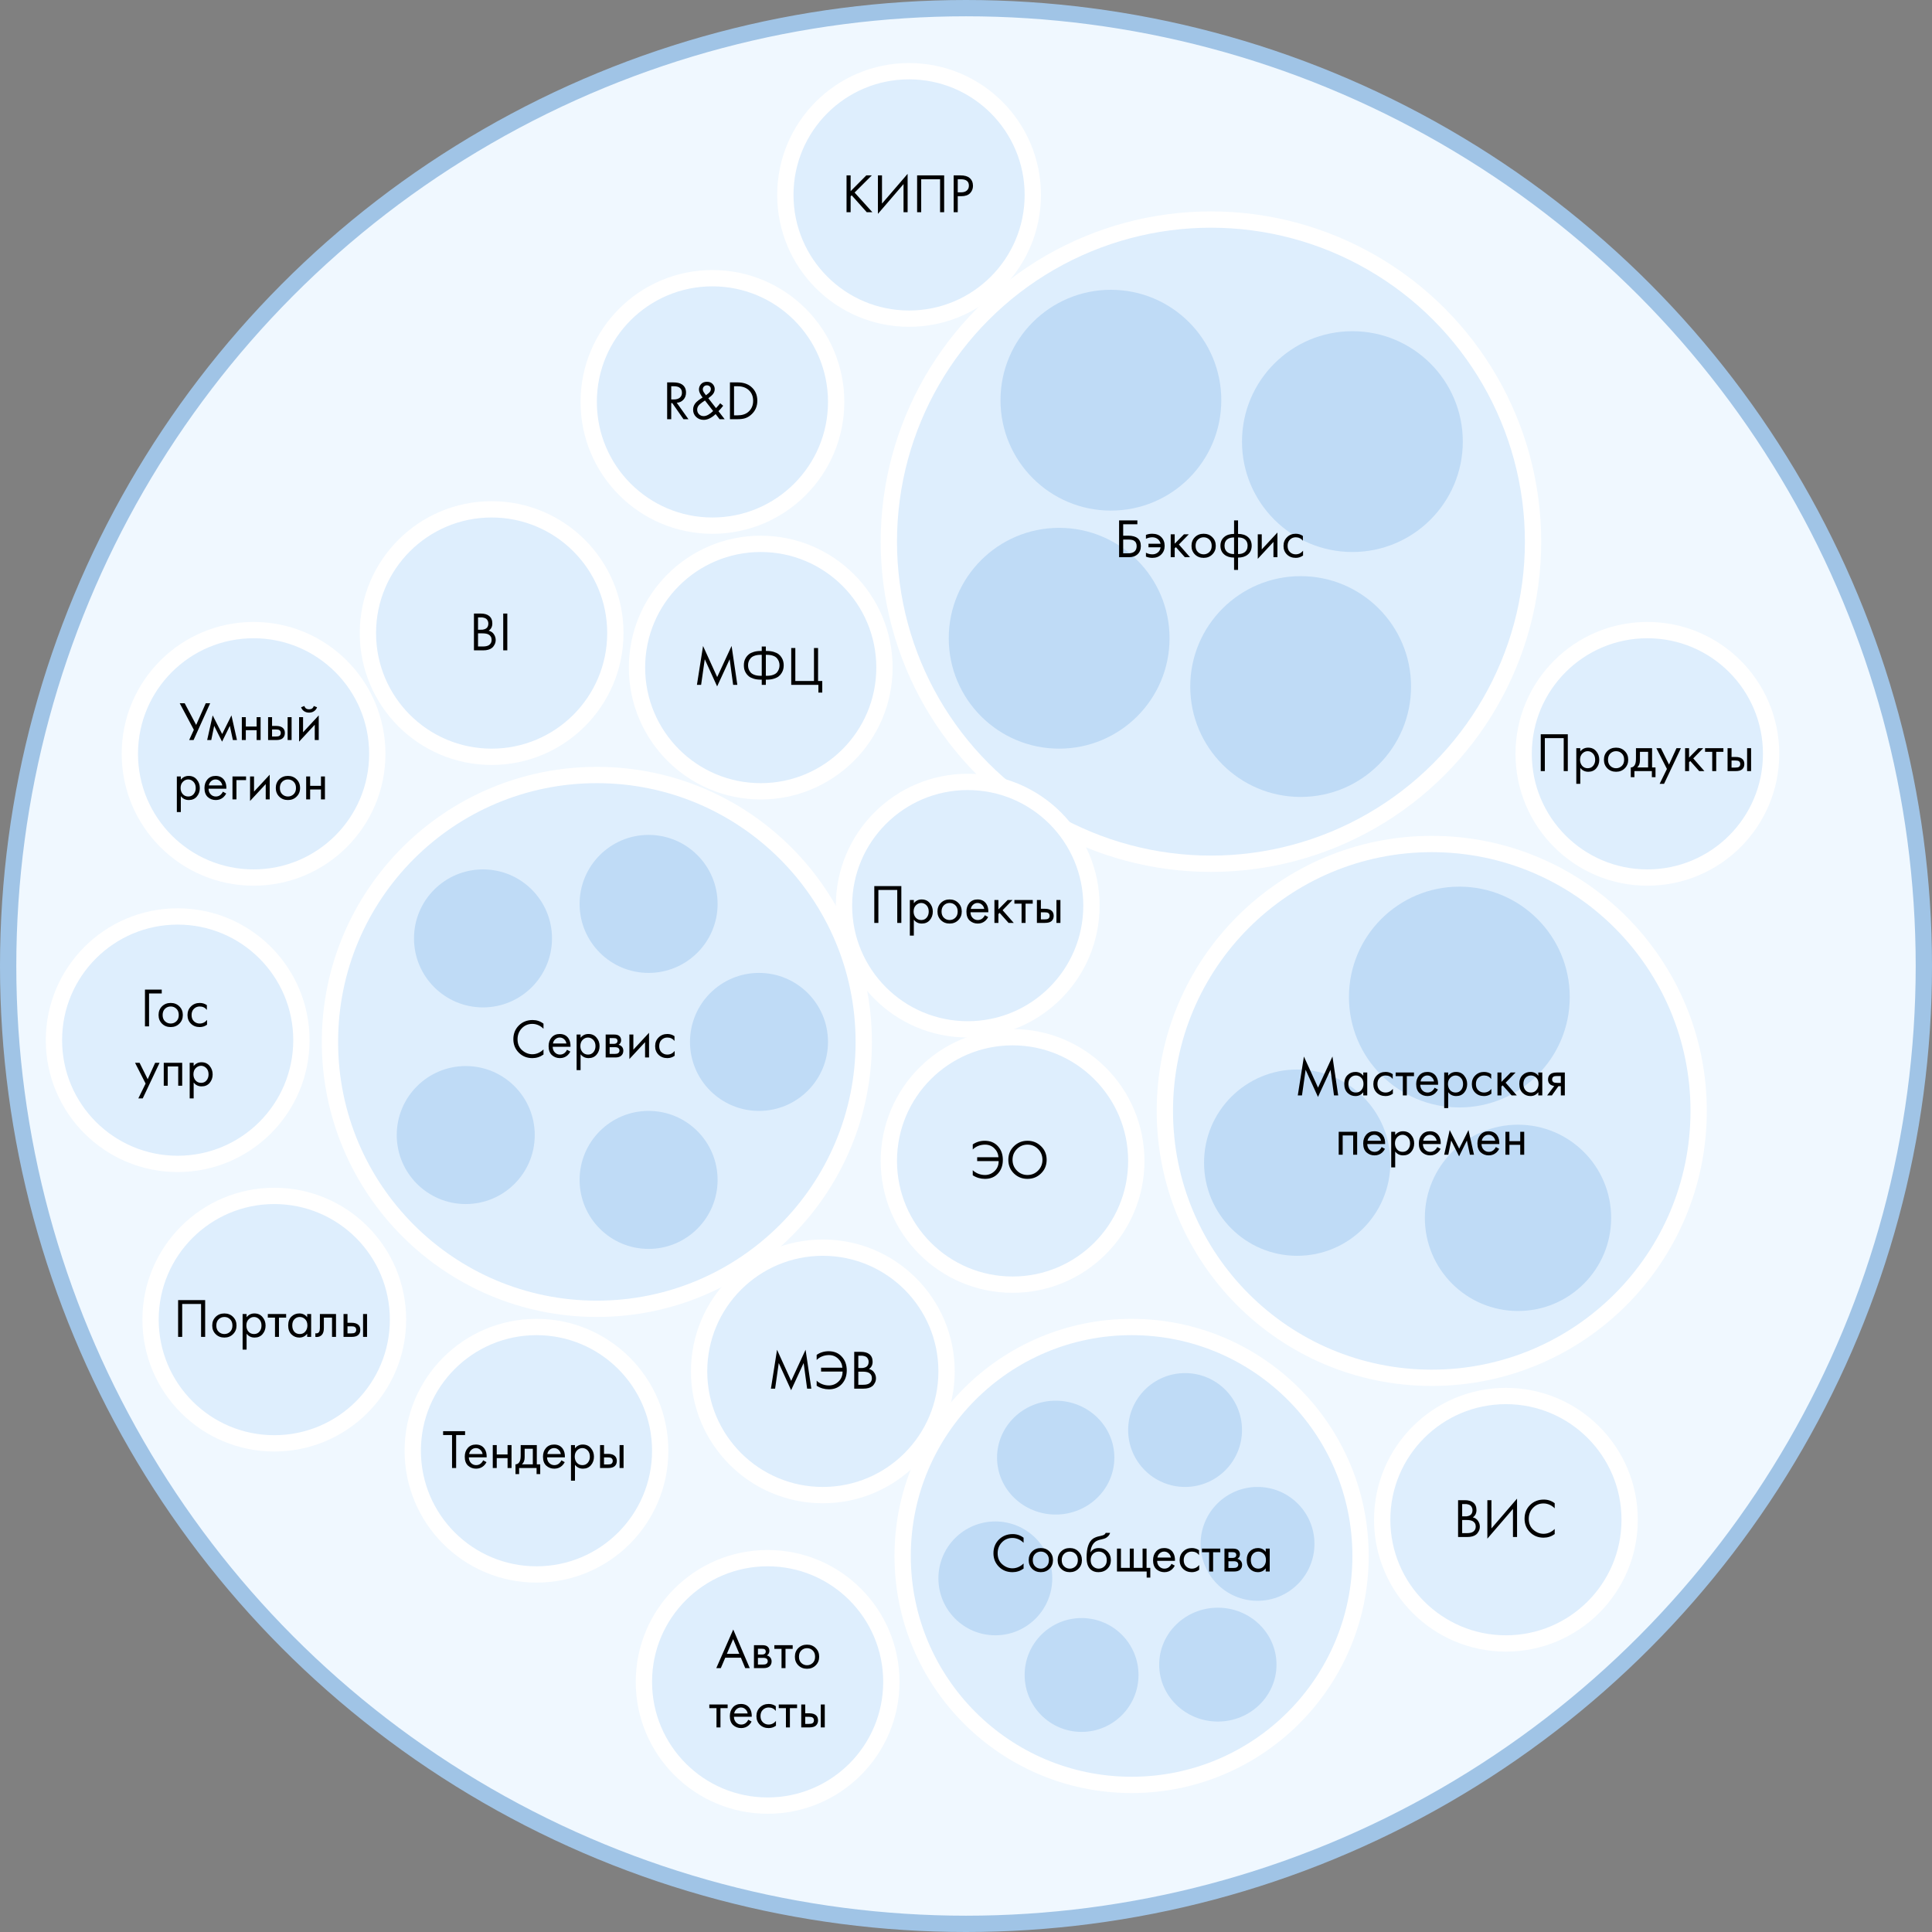 <?xml version="1.0" encoding="UTF-8"?> <svg xmlns="http://www.w3.org/2000/svg" width="456" height="456" viewBox="0 0 456 456" fill="none"><rect x="0" y="0" width="456" height="456" fill="#808080" stroke="none"/><circle cx="228" cy="228" r="226.076" fill="#F0F8FF" stroke="#A0C4E6" stroke-width="3.848"></circle><circle cx="285.814" cy="127.844" r="76.024" fill="#DEEEFD" stroke="white" stroke-width="3.848"></circle><circle cx="262.2" cy="94.457" r="26.057" fill="#BFDBF6"></circle><circle cx="319.2" cy="104.229" r="26.057" fill="#BFDBF6"></circle><circle cx="306.986" cy="162.042" r="26.057" fill="#BFDBF6"></circle><circle cx="337.929" cy="262.201" r="62.995" fill="#DEEEFD" stroke="white" stroke-width="3.848"></circle><circle cx="344.443" cy="235.329" r="26.057" fill="#BFDBF6"></circle><circle cx="358.286" cy="287.443" r="21.986" fill="#BFDBF6"></circle><circle cx="306.172" cy="274.414" r="21.986" fill="#BFDBF6"></circle><circle cx="267.085" cy="367.244" r="54.038" fill="#DEEEFD" stroke="white" stroke-width="3.848"></circle><ellipse cx="249.171" cy="344.035" rx="13.843" ry="13.436" fill="#BFDBF6"></ellipse><circle cx="279.707" cy="337.521" r="13.436" fill="#BFDBF6"></circle><circle cx="296.808" cy="364.393" r="13.436" fill="#BFDBF6"></circle><ellipse cx="287.442" cy="392.893" rx="13.843" ry="13.436" fill="#BFDBF6"></ellipse><circle cx="255.279" cy="395.336" r="13.436" fill="#BFDBF6"></circle><circle cx="234.922" cy="372.535" r="13.436" fill="#BFDBF6"></circle><circle cx="249.986" cy="150.642" r="26.057" fill="#BFDBF6"></circle><circle cx="140.871" cy="245.916" r="62.995" fill="#DEEEFD" stroke="white" stroke-width="3.848"></circle><circle cx="114" cy="221.486" r="16.286" fill="#BFDBF6"></circle><circle cx="153.085" cy="213.344" r="16.286" fill="#BFDBF6"></circle><circle cx="179.142" cy="245.916" r="16.286" fill="#BFDBF6"></circle><circle cx="153.085" cy="278.486" r="16.286" fill="#BFDBF6"></circle><circle cx="109.928" cy="267.901" r="16.286" fill="#BFDBF6"></circle><circle cx="214.564" cy="46.007" r="29.203" fill="#DEEEFD" stroke="white" stroke-width="3.848"></circle><circle cx="168.151" cy="94.864" r="29.203" fill="#DEEEFD" stroke="white" stroke-width="3.848"></circle><circle cx="116.036" cy="149.421" r="29.203" fill="#DEEEFD" stroke="white" stroke-width="3.848"></circle><circle cx="59.85" cy="177.921" r="29.203" fill="#DEEEFD" stroke="white" stroke-width="3.848"></circle><circle cx="41.935" cy="245.507" r="29.203" fill="#DEEEFD" stroke="white" stroke-width="3.848"></circle><circle cx="64.736" cy="311.465" r="29.203" fill="#DEEEFD" stroke="white" stroke-width="3.848"></circle><circle cx="126.622" cy="342.408" r="29.203" fill="#DEEEFD" stroke="white" stroke-width="3.848"></circle><circle cx="194.207" cy="323.679" r="29.203" fill="#DEEEFD" stroke="white" stroke-width="3.848"></circle><circle cx="181.179" cy="396.965" r="29.203" fill="#DEEEFD" stroke="white" stroke-width="3.848"></circle><circle cx="355.435" cy="358.694" r="29.203" fill="#DEEEFD" stroke="white" stroke-width="3.848"></circle><circle cx="388.821" cy="177.921" r="29.203" fill="#DEEEFD" stroke="white" stroke-width="3.848"></circle><circle cx="238.993" cy="274.007" r="29.203" fill="#DEEEFD" stroke="white" stroke-width="3.848"></circle><circle cx="228.406" cy="213.751" r="29.203" fill="#DEEEFD" stroke="white" stroke-width="3.848"></circle><circle cx="179.55" cy="157.565" r="29.203" fill="#DEEEFD" stroke="white" stroke-width="3.848"></circle><path d="M128.279 241.611V242.81C127.931 242.463 127.553 242.193 127.145 242.002C126.65 241.776 126.151 241.663 125.647 241.663C124.648 241.663 123.814 242.015 123.145 242.719C122.485 243.414 122.155 244.269 122.155 245.285C122.155 246.38 122.516 247.244 123.237 247.878C123.966 248.512 124.774 248.829 125.66 248.829C126.216 248.829 126.754 248.695 127.276 248.425C127.64 248.243 127.975 248 128.279 247.696V248.894C127.488 249.459 126.615 249.741 125.66 249.741C124.374 249.741 123.302 249.311 122.442 248.451C121.591 247.591 121.165 246.532 121.165 245.272C121.165 243.978 121.595 242.901 122.455 242.041C123.324 241.181 124.409 240.751 125.712 240.751C126.668 240.751 127.523 241.038 128.279 241.611ZM133.835 247.774L134.617 248.204C134.434 248.551 134.213 248.842 133.952 249.077C133.457 249.52 132.858 249.741 132.154 249.741C131.425 249.741 130.795 249.507 130.265 249.038C129.744 248.56 129.484 247.852 129.484 246.914C129.484 246.089 129.718 245.407 130.187 244.868C130.665 244.321 131.303 244.048 132.102 244.048C133.006 244.048 133.688 244.378 134.148 245.038C134.513 245.559 134.682 246.236 134.656 247.07H130.448C130.456 247.618 130.626 248.06 130.956 248.399C131.286 248.738 131.69 248.907 132.168 248.907C132.593 248.907 132.962 248.777 133.275 248.516C133.518 248.308 133.705 248.06 133.835 247.774ZM130.513 246.289H133.692C133.614 245.863 133.427 245.524 133.132 245.272C132.845 245.012 132.502 244.882 132.102 244.882C131.712 244.882 131.364 245.016 131.06 245.285C130.765 245.546 130.582 245.88 130.513 246.289ZM137.033 248.829V252.581H136.095V244.178H137.033V244.934C137.511 244.343 138.127 244.048 138.883 244.048C139.691 244.048 140.329 244.334 140.798 244.908C141.276 245.472 141.515 246.141 141.515 246.914C141.515 247.696 141.28 248.364 140.811 248.92C140.342 249.468 139.713 249.741 138.922 249.741C138.132 249.741 137.502 249.437 137.033 248.829ZM138.792 248.907C139.322 248.907 139.747 248.716 140.069 248.334C140.39 247.943 140.551 247.47 140.551 246.914C140.551 246.289 140.373 245.794 140.017 245.429C139.66 245.064 139.248 244.882 138.779 244.882C138.31 244.882 137.893 245.064 137.528 245.429C137.163 245.794 136.981 246.284 136.981 246.901C136.981 247.466 137.146 247.943 137.476 248.334C137.815 248.716 138.253 248.907 138.792 248.907ZM142.953 244.178H144.998C145.493 244.178 145.871 244.282 146.132 244.491C146.444 244.743 146.601 245.081 146.601 245.507C146.601 245.976 146.405 246.336 146.014 246.588C146.284 246.658 146.51 246.779 146.692 246.953C146.979 247.231 147.122 247.578 147.122 247.995C147.122 248.516 146.935 248.925 146.562 249.22C146.24 249.463 145.815 249.585 145.285 249.585H142.953V244.178ZM143.891 246.38H144.881C145.133 246.38 145.333 246.328 145.48 246.223C145.654 246.093 145.741 245.906 145.741 245.663C145.741 245.446 145.654 245.272 145.48 245.142C145.35 245.055 145.098 245.012 144.725 245.012H143.891V246.38ZM143.891 248.751H145.05C145.45 248.751 145.732 248.69 145.897 248.569C146.106 248.412 146.21 248.212 146.21 247.969C146.21 247.709 146.119 247.505 145.936 247.357C145.771 247.227 145.489 247.162 145.089 247.162H143.891V248.751ZM148.551 244.178H149.489V247.748L153.189 243.761V249.585H152.251V245.976L148.551 249.963V244.178ZM159.198 244.569V245.689C158.772 245.151 158.208 244.882 157.504 244.882C156.974 244.882 156.523 245.064 156.149 245.429C155.776 245.785 155.589 246.276 155.589 246.901C155.589 247.526 155.776 248.017 156.149 248.373C156.523 248.729 156.97 248.907 157.491 248.907C158.186 248.907 158.768 248.625 159.237 248.06V249.181C158.724 249.554 158.151 249.741 157.517 249.741C156.675 249.741 155.98 249.476 155.432 248.946C154.894 248.408 154.625 247.73 154.625 246.914C154.625 246.089 154.898 245.407 155.446 244.868C155.993 244.321 156.683 244.048 157.517 244.048C158.142 244.048 158.703 244.221 159.198 244.569Z" fill="black"></path><path d="M264.135 131.515V122.825H268.448V123.737H265.099V126.434H266.272C268.27 126.434 269.268 127.25 269.268 128.883C269.268 129.7 269.012 130.342 268.5 130.811C267.996 131.28 267.314 131.515 266.454 131.515H264.135ZM265.099 127.346V130.603H266.22C266.958 130.603 267.492 130.442 267.822 130.121C268.126 129.834 268.278 129.422 268.278 128.883C268.278 128.258 268.044 127.819 267.575 127.567C267.305 127.42 266.819 127.346 266.115 127.346H265.099ZM270.471 127.163V126.251C270.922 126.069 271.413 125.978 271.943 125.978C272.855 125.978 273.571 126.243 274.092 126.772C274.622 127.302 274.887 127.993 274.887 128.844C274.887 129.669 274.618 130.347 274.079 130.876C273.55 131.406 272.859 131.671 272.008 131.671C271.469 131.671 270.957 131.571 270.471 131.372V130.46C270.948 130.711 271.456 130.837 271.995 130.837C272.499 130.837 272.933 130.685 273.298 130.381C273.663 130.069 273.871 129.665 273.923 129.17H271.07V128.336H273.923C273.819 127.858 273.589 127.485 273.233 127.215C272.876 126.946 272.46 126.812 271.982 126.812C271.478 126.812 270.974 126.929 270.471 127.163ZM276.318 126.108H277.257V128.323L279.445 126.108H280.592L278.247 128.518L280.878 131.515H279.654L277.543 129.144L277.257 129.417V131.515H276.318V126.108ZM286.133 130.863C285.595 131.402 284.913 131.671 284.088 131.671C283.263 131.671 282.577 131.402 282.029 130.863C281.491 130.325 281.222 129.647 281.222 128.831C281.222 128.006 281.491 127.324 282.029 126.786C282.577 126.247 283.263 125.978 284.088 125.978C284.913 125.978 285.595 126.247 286.133 126.786C286.681 127.324 286.954 128.006 286.954 128.831C286.954 129.647 286.681 130.325 286.133 130.863ZM285.43 127.346C285.065 126.99 284.618 126.812 284.088 126.812C283.558 126.812 283.106 126.994 282.733 127.359C282.368 127.715 282.186 128.206 282.186 128.831C282.186 129.456 282.373 129.947 282.746 130.303C283.119 130.659 283.567 130.837 284.088 130.837C284.609 130.837 285.056 130.659 285.43 130.303C285.803 129.947 285.99 129.456 285.99 128.831C285.99 128.197 285.803 127.702 285.43 127.346ZM291.272 134.511V131.606C290.325 131.606 289.565 131.372 288.992 130.903C288.367 130.399 288.054 129.7 288.054 128.805C288.054 127.919 288.362 127.224 288.979 126.72C289.535 126.251 290.299 126.017 291.272 126.017V122.825H292.21V126.017C293.183 126.017 293.947 126.251 294.503 126.72C295.12 127.224 295.428 127.919 295.428 128.805C295.428 129.7 295.116 130.399 294.49 130.903C293.917 131.372 293.157 131.606 292.21 131.606V134.511H291.272ZM291.272 130.772V126.851C290.655 126.851 290.173 126.964 289.826 127.189C289.287 127.528 289.018 128.067 289.018 128.805C289.018 129.5 289.27 130.025 289.774 130.381C290.139 130.642 290.638 130.772 291.272 130.772ZM292.21 126.851V130.772C292.844 130.772 293.344 130.642 293.708 130.381C294.212 130.025 294.464 129.5 294.464 128.805C294.464 128.067 294.195 127.528 293.656 127.189C293.309 126.964 292.827 126.851 292.21 126.851ZM296.866 126.108H297.804V129.678L301.505 125.691V131.515H300.567V127.906L296.866 131.893V126.108ZM307.513 126.499V127.619C307.088 127.081 306.523 126.812 305.82 126.812C305.29 126.812 304.838 126.994 304.465 127.359C304.091 127.715 303.904 128.206 303.904 128.831C303.904 129.456 304.091 129.947 304.465 130.303C304.838 130.659 305.285 130.837 305.806 130.837C306.501 130.837 307.083 130.555 307.552 129.991V131.111C307.04 131.484 306.467 131.671 305.833 131.671C304.99 131.671 304.295 131.406 303.748 130.876C303.209 130.338 302.94 129.66 302.94 128.844C302.94 128.019 303.214 127.337 303.761 126.799C304.308 126.251 304.999 125.978 305.833 125.978C306.458 125.978 307.018 126.151 307.513 126.499Z" fill="black"></path><path d="M200.77 41.395V45.121L204.47 41.395H205.773L201.708 45.447L205.903 50.085H204.574L201.018 46.098L200.77 46.346V50.085H199.806V41.395H200.77ZM213.256 50.085V43.453L207.211 50.476V41.395H208.175V48.053L214.22 41.03V50.085H213.256ZM216.461 41.395H222.845V50.085H221.881V42.307H217.425V50.085H216.461V41.395ZM225.087 41.395H226.663C227.654 41.395 228.383 41.599 228.852 42.007C229.382 42.459 229.647 43.08 229.647 43.87C229.647 44.548 229.417 45.125 228.957 45.603C228.505 46.072 227.819 46.307 226.898 46.307H226.051V50.085H225.087V41.395ZM226.051 42.307V45.395H226.846C227.419 45.395 227.866 45.256 228.188 44.978C228.518 44.7 228.683 44.313 228.683 43.818C228.683 42.811 228.045 42.307 226.768 42.307H226.051Z" fill="black"></path><path d="M157.464 90.253H158.858C159.796 90.253 160.499 90.413 160.968 90.735C161.602 91.16 161.919 91.803 161.919 92.663C161.919 93.332 161.715 93.888 161.307 94.331C160.908 94.774 160.382 95.017 159.731 95.06L162.493 98.943H161.32L158.675 95.138H158.428V98.943H157.464V90.253ZM158.428 91.165V94.279H159.04C159.639 94.279 160.109 94.14 160.447 93.862C160.786 93.584 160.955 93.193 160.955 92.689C160.955 92.099 160.725 91.673 160.265 91.412C159.97 91.247 159.553 91.165 159.014 91.165H158.428ZM169.984 95.178L170.687 95.764C170.4 96.155 170.031 96.585 169.58 97.054L171.039 98.943H169.84L168.902 97.731C168.503 98.131 168.051 98.461 167.547 98.721C167.052 98.973 166.57 99.099 166.101 99.099C165.389 99.099 164.79 98.869 164.303 98.409C163.825 97.948 163.587 97.375 163.587 96.689C163.587 96.011 163.847 95.412 164.368 94.891C164.638 94.622 165.124 94.261 165.827 93.81C165.254 93.071 164.968 92.45 164.968 91.947C164.968 91.451 165.133 91.022 165.463 90.657C165.801 90.292 166.266 90.109 166.857 90.109C167.43 90.109 167.877 90.283 168.199 90.631C168.529 90.978 168.694 91.386 168.694 91.855C168.694 92.437 168.424 92.963 167.886 93.432C167.825 93.484 167.743 93.549 167.638 93.627C167.543 93.697 167.391 93.818 167.182 93.992L168.993 96.324C169.436 95.855 169.766 95.473 169.984 95.178ZM168.316 97.015L166.388 94.526C165.927 94.813 165.519 95.112 165.163 95.425C164.755 95.79 164.551 96.207 164.551 96.676C164.551 97.11 164.694 97.475 164.981 97.77C165.276 98.066 165.645 98.213 166.088 98.213C166.739 98.213 167.482 97.814 168.316 97.015ZM166.231 92.754L166.622 93.288L167.195 92.846C167.586 92.533 167.782 92.198 167.782 91.842C167.782 91.556 167.686 91.334 167.495 91.178C167.313 91.022 167.096 90.943 166.844 90.943C166.574 90.943 166.344 91.034 166.153 91.217C165.971 91.399 165.88 91.625 165.88 91.894C165.88 92.146 165.997 92.433 166.231 92.754ZM172.286 98.943V90.253H174.058C175.396 90.253 176.464 90.592 177.263 91.269C178.253 92.094 178.748 93.206 178.748 94.604C178.748 95.959 178.24 97.071 177.224 97.94C176.807 98.296 176.36 98.552 175.882 98.708C175.404 98.865 174.792 98.943 174.045 98.943H172.286ZM173.25 91.165V98.031H174.097C175.131 98.031 175.96 97.77 176.586 97.249C177.367 96.589 177.758 95.707 177.758 94.604C177.758 93.562 177.424 92.728 176.755 92.103C176.086 91.478 175.2 91.165 174.097 91.165H173.25Z" fill="black"></path><path d="M165.482 161.642H164.492L165.938 152.47L169.274 159.805L172.674 152.457L174.029 161.642H173.039L172.218 155.597L169.261 162.007L166.342 155.597L165.482 161.642ZM179.791 161.642V160.417H179.557C178.94 160.417 178.389 160.344 177.902 160.196C177.425 160.048 177.042 159.862 176.756 159.636C176.469 159.41 176.23 159.141 176.039 158.828C175.857 158.515 175.731 158.216 175.661 157.929C175.601 157.634 175.57 157.334 175.57 157.03C175.57 156.726 175.601 156.431 175.661 156.144C175.731 155.849 175.857 155.545 176.039 155.232C176.23 154.919 176.469 154.65 176.756 154.424C177.042 154.198 177.425 154.012 177.902 153.864C178.389 153.716 178.94 153.643 179.557 153.643H179.791V152.6H180.756V153.643H180.99C181.607 153.643 182.154 153.716 182.632 153.864C183.118 154.012 183.505 154.198 183.791 154.424C184.078 154.65 184.312 154.919 184.495 155.232C184.686 155.545 184.812 155.849 184.873 156.144C184.942 156.431 184.977 156.726 184.977 157.03C184.977 157.334 184.942 157.634 184.873 157.929C184.812 158.216 184.686 158.515 184.495 158.828C184.312 159.141 184.078 159.41 183.791 159.636C183.505 159.862 183.118 160.048 182.632 160.196C182.154 160.344 181.607 160.417 180.99 160.417H180.756V161.642H179.791ZM179.791 159.505V154.555H179.531C178.966 154.555 178.48 154.628 178.072 154.776C177.663 154.924 177.355 155.128 177.147 155.388C176.938 155.64 176.786 155.901 176.691 156.17C176.604 156.439 176.56 156.726 176.56 157.03C176.56 157.334 176.604 157.621 176.691 157.89C176.786 158.159 176.938 158.424 177.147 158.685C177.355 158.936 177.663 159.136 178.072 159.284C178.48 159.432 178.966 159.505 179.531 159.505H179.791ZM180.756 154.555V159.505H181.016C181.581 159.505 182.067 159.432 182.475 159.284C182.884 159.136 183.192 158.936 183.4 158.685C183.609 158.424 183.756 158.159 183.843 157.89C183.939 157.621 183.987 157.334 183.987 157.03C183.987 156.726 183.939 156.439 183.843 156.17C183.756 155.901 183.609 155.64 183.4 155.388C183.192 155.128 182.884 154.924 182.475 154.776C182.067 154.628 181.581 154.555 181.016 154.555H180.756ZM186.752 161.642V152.952H187.716V160.73H192.12V152.952H193.084V160.73H194.074V163.466H193.162V161.642H186.752Z" fill="black"></path><path d="M111.863 144.81H113.427C114.295 144.81 114.96 144.992 115.42 145.357C115.941 145.757 116.202 146.356 116.202 147.155C116.202 147.902 115.915 148.471 115.342 148.862C115.898 149.001 116.31 149.283 116.579 149.709C116.857 150.126 116.996 150.573 116.996 151.051C116.996 151.441 116.91 151.802 116.736 152.132C116.571 152.462 116.362 152.727 116.11 152.927C115.624 153.309 114.929 153.5 114.026 153.5H111.863V144.81ZM112.827 145.722V148.627H113.557C113.687 148.627 113.813 148.623 113.935 148.614C114.056 148.597 114.2 148.562 114.365 148.51C114.538 148.449 114.686 148.371 114.808 148.276C114.938 148.18 115.046 148.037 115.133 147.846C115.22 147.655 115.264 147.433 115.264 147.181C115.264 146.912 115.211 146.682 115.107 146.491C115.003 146.291 114.886 146.143 114.755 146.048C114.625 145.952 114.469 145.878 114.286 145.826C114.104 145.774 113.965 145.744 113.87 145.735C113.774 145.726 113.678 145.722 113.583 145.722H112.827ZM112.827 149.487V152.588H113.935C114.638 152.588 115.146 152.466 115.459 152.223C115.841 151.945 116.032 151.546 116.032 151.025C116.032 150.443 115.785 150.017 115.29 149.748C114.977 149.574 114.486 149.487 113.817 149.487H112.827ZM118.772 144.81H119.736V153.5H118.772V144.81Z" fill="black"></path><path d="M42.416 165.982H43.588L46.298 171.102L48.565 165.982H49.608L45.686 174.672H44.644L45.751 172.248L42.416 165.982ZM48.896 174.672L50.198 168.848L52.439 173.252L54.628 168.848L55.931 174.672H54.967L54.25 171.323L52.413 175.049L50.55 171.323L49.86 174.672H48.896ZM57.078 174.672V169.265H58.017V171.48H60.57V169.265H61.508V174.672H60.57V172.34H58.017V174.672H57.078ZM63.275 174.672V169.265H64.213V171.336H65.177C65.924 171.336 66.471 171.514 66.819 171.87C67.097 172.148 67.235 172.526 67.235 173.004C67.235 173.508 67.075 173.912 66.753 174.216C66.432 174.52 65.902 174.672 65.164 174.672H63.275ZM64.213 173.838H65.086C65.477 173.838 65.754 173.79 65.919 173.694C66.154 173.538 66.271 173.308 66.271 173.004C66.271 172.691 66.158 172.465 65.933 172.326C65.776 172.222 65.498 172.17 65.099 172.17H64.213V173.838ZM67.887 174.672V169.265H68.825V174.672H67.887ZM70.591 169.265H71.529V172.835L75.229 168.848V174.672H74.291V171.063L70.591 175.049V169.265ZM71.06 166.933L71.841 166.633C71.998 167.154 72.367 167.415 72.949 167.415C73.531 167.415 73.9 167.154 74.056 166.633L74.838 166.933C74.699 167.324 74.46 167.632 74.121 167.858C73.791 168.084 73.4 168.196 72.949 168.196C72.497 168.196 72.102 168.084 71.763 167.858C71.433 167.632 71.199 167.324 71.06 166.933ZM42.679 187.916V191.668H41.741V183.265H42.679V184.02C43.157 183.43 43.773 183.134 44.529 183.134C45.337 183.134 45.975 183.421 46.444 183.994C46.922 184.559 47.161 185.228 47.161 186.001C47.161 186.782 46.926 187.451 46.457 188.007C45.988 188.554 45.358 188.828 44.568 188.828C43.778 188.828 43.148 188.524 42.679 187.916ZM44.438 187.994C44.967 187.994 45.393 187.803 45.714 187.421C46.036 187.03 46.197 186.557 46.197 186.001C46.197 185.375 46.018 184.88 45.662 184.516C45.306 184.151 44.894 183.968 44.425 183.968C43.956 183.968 43.539 184.151 43.174 184.516C42.809 184.88 42.627 185.371 42.627 185.988C42.627 186.552 42.792 187.03 43.122 187.421C43.461 187.803 43.899 187.994 44.438 187.994ZM52.611 186.861L53.393 187.291C53.211 187.638 52.989 187.929 52.729 188.164C52.233 188.606 51.634 188.828 50.931 188.828C50.201 188.828 49.571 188.593 49.041 188.124C48.52 187.647 48.26 186.939 48.26 186.001C48.26 185.176 48.494 184.494 48.963 183.955C49.441 183.408 50.079 183.134 50.879 183.134C51.782 183.134 52.464 183.465 52.924 184.125C53.289 184.646 53.458 185.323 53.432 186.157H49.224C49.233 186.704 49.402 187.147 49.732 187.486C50.062 187.825 50.466 187.994 50.944 187.994C51.369 187.994 51.738 187.864 52.051 187.603C52.294 187.395 52.481 187.147 52.611 186.861ZM49.289 185.375H52.468C52.39 184.95 52.203 184.611 51.908 184.359C51.621 184.099 51.278 183.968 50.879 183.968C50.488 183.968 50.14 184.103 49.836 184.372C49.541 184.633 49.358 184.967 49.289 185.375ZM54.871 188.672V183.265H58.076V184.125H55.809V188.672H54.871ZM59.019 183.265H59.957V186.835L63.657 182.848V188.672H62.719V185.063L59.019 189.049V183.265ZM70.004 188.02C69.466 188.559 68.784 188.828 67.959 188.828C67.134 188.828 66.448 188.559 65.9 188.02C65.362 187.482 65.093 186.804 65.093 185.988C65.093 185.163 65.362 184.481 65.9 183.942C66.448 183.404 67.134 183.134 67.959 183.134C68.784 183.134 69.466 183.404 70.004 183.942C70.552 184.481 70.825 185.163 70.825 185.988C70.825 186.804 70.552 187.482 70.004 188.02ZM69.301 184.502C68.936 184.146 68.489 183.968 67.959 183.968C67.429 183.968 66.977 184.151 66.604 184.516C66.239 184.872 66.057 185.362 66.057 185.988C66.057 186.613 66.243 187.104 66.617 187.46C66.99 187.816 67.438 187.994 67.959 187.994C68.48 187.994 68.927 187.816 69.301 187.46C69.674 187.104 69.861 186.613 69.861 185.988C69.861 185.354 69.674 184.859 69.301 184.502ZM72.264 188.672V183.265H73.202V185.48H75.755V183.265H76.693V188.672H75.755V186.34H73.202V188.672H72.264Z" fill="black"></path><path d="M34.216 242.256V233.566H38.176V234.478H35.18V242.256H34.216ZM42.333 241.605C41.795 242.144 41.113 242.413 40.288 242.413C39.462 242.413 38.776 242.144 38.229 241.605C37.691 241.067 37.421 240.389 37.421 239.573C37.421 238.747 37.691 238.066 38.229 237.527C38.776 236.989 39.462 236.719 40.288 236.719C41.113 236.719 41.795 236.989 42.333 237.527C42.88 238.066 43.154 238.747 43.154 239.573C43.154 240.389 42.88 241.067 42.333 241.605ZM41.63 238.087C41.265 237.731 40.818 237.553 40.288 237.553C39.758 237.553 39.306 237.736 38.933 238.1C38.568 238.456 38.386 238.947 38.386 239.573C38.386 240.198 38.572 240.689 38.946 241.045C39.319 241.401 39.767 241.579 40.288 241.579C40.809 241.579 41.256 241.401 41.63 241.045C42.003 240.689 42.19 240.198 42.19 239.573C42.19 238.939 42.003 238.443 41.63 238.087ZM48.827 237.24V238.361C48.401 237.822 47.837 237.553 47.133 237.553C46.603 237.553 46.152 237.736 45.778 238.1C45.405 238.456 45.218 238.947 45.218 239.573C45.218 240.198 45.405 240.689 45.778 241.045C46.152 241.401 46.599 241.579 47.12 241.579C47.815 241.579 48.397 241.297 48.866 240.732V241.853C48.353 242.226 47.78 242.413 47.146 242.413C46.304 242.413 45.609 242.148 45.062 241.618C44.523 241.08 44.254 240.402 44.254 239.586C44.254 238.76 44.527 238.079 45.075 237.54C45.622 236.993 46.312 236.719 47.146 236.719C47.772 236.719 48.332 236.893 48.827 237.24ZM32.645 259.253L34.365 255.748L31.876 250.85H32.945L34.86 254.719L36.619 250.85H37.661L33.687 259.253H32.645ZM38.651 250.85H43.002V256.256H42.064V251.709H39.589V256.256H38.651V250.85ZM45.709 255.501V259.253H44.771V250.85H45.709V251.605C46.186 251.015 46.803 250.719 47.559 250.719C48.367 250.719 49.005 251.006 49.474 251.579C49.952 252.144 50.191 252.813 50.191 253.586C50.191 254.367 49.956 255.036 49.487 255.592C49.018 256.139 48.388 256.413 47.598 256.413C46.807 256.413 46.178 256.109 45.709 255.501ZM47.468 255.579C47.997 255.579 48.423 255.388 48.744 255.006C49.066 254.615 49.226 254.141 49.226 253.586C49.226 252.96 49.048 252.465 48.692 252.1C48.336 251.736 47.923 251.553 47.455 251.553C46.986 251.553 46.569 251.736 46.204 252.1C45.839 252.465 45.657 252.956 45.657 253.573C45.657 254.137 45.822 254.615 46.152 255.006C46.49 255.388 46.929 255.579 47.468 255.579Z" fill="black"></path><path d="M42.039 306.852H48.423V315.542H47.459V307.764H43.003V315.542H42.039V306.852ZM55.004 314.891C54.465 315.43 53.783 315.699 52.958 315.699C52.133 315.699 51.447 315.43 50.9 314.891C50.361 314.353 50.092 313.675 50.092 312.859C50.092 312.033 50.361 311.352 50.9 310.813C51.447 310.275 52.133 310.005 52.958 310.005C53.783 310.005 54.465 310.275 55.004 310.813C55.551 311.352 55.824 312.033 55.824 312.859C55.824 313.675 55.551 314.353 55.004 314.891ZM54.3 311.373C53.935 311.017 53.488 310.839 52.958 310.839C52.428 310.839 51.977 311.022 51.603 311.386C51.238 311.742 51.056 312.233 51.056 312.859C51.056 313.484 51.242 313.975 51.616 314.331C51.989 314.687 52.437 314.865 52.958 314.865C53.479 314.865 53.926 314.687 54.3 314.331C54.673 313.975 54.86 313.484 54.86 312.859C54.86 312.225 54.673 311.729 54.3 311.373ZM58.201 314.787V318.539H57.263V310.136H58.201V310.891C58.679 310.301 59.295 310.005 60.051 310.005C60.859 310.005 61.497 310.292 61.966 310.865C62.444 311.43 62.683 312.099 62.683 312.872C62.683 313.653 62.448 314.322 61.979 314.878C61.51 315.425 60.88 315.699 60.09 315.699C59.3 315.699 58.67 315.395 58.201 314.787ZM59.96 314.865C60.489 314.865 60.915 314.674 61.236 314.292C61.558 313.901 61.719 313.428 61.719 312.872C61.719 312.246 61.541 311.751 61.184 311.386C60.828 311.022 60.416 310.839 59.947 310.839C59.478 310.839 59.061 311.022 58.696 311.386C58.331 311.751 58.149 312.242 58.149 312.859C58.149 313.423 58.314 313.901 58.644 314.292C58.983 314.674 59.421 314.865 59.96 314.865ZM67.537 310.996H65.843V315.542H64.905V310.996H63.212V310.136H67.537V310.996ZM72.501 310.904V310.136H73.439V315.542H72.501V314.787C72.031 315.395 71.415 315.699 70.65 315.699C69.921 315.699 69.3 315.447 68.787 314.943C68.275 314.439 68.019 313.736 68.019 312.833C68.019 311.947 68.271 311.256 68.774 310.761C69.287 310.257 69.912 310.005 70.65 310.005C71.432 310.005 72.049 310.305 72.501 310.904ZM70.755 310.839C70.26 310.839 69.838 311.017 69.491 311.373C69.152 311.721 68.983 312.207 68.983 312.833C68.983 313.432 69.139 313.923 69.452 314.305C69.773 314.678 70.207 314.865 70.755 314.865C71.302 314.865 71.736 314.67 72.058 314.279C72.388 313.888 72.553 313.41 72.553 312.846C72.553 312.203 72.37 311.708 72.005 311.36C71.641 311.013 71.224 310.839 70.755 310.839ZM79.306 310.136V315.542H78.368V310.996H76.44V313.432C76.44 314.135 76.301 314.657 76.023 314.995C75.71 315.377 75.276 315.569 74.72 315.569C74.651 315.569 74.555 315.56 74.433 315.542V314.683C74.52 314.7 74.59 314.709 74.642 314.709C74.946 314.709 75.172 314.591 75.32 314.357C75.441 314.166 75.502 313.857 75.502 313.432V310.136H79.306ZM81.081 315.542V310.136H82.019V312.207H82.983C83.73 312.207 84.277 312.385 84.624 312.741C84.902 313.019 85.041 313.397 85.041 313.875C85.041 314.379 84.881 314.782 84.559 315.086C84.238 315.39 83.708 315.542 82.97 315.542H81.081ZM82.019 314.709H82.892C83.282 314.709 83.56 314.661 83.725 314.565C83.96 314.409 84.077 314.179 84.077 313.875C84.077 313.562 83.964 313.336 83.739 313.197C83.582 313.093 83.304 313.041 82.905 313.041H82.019V314.709ZM85.693 315.542V310.136H86.631V315.542H85.693Z" fill="black"></path><path d="M109.77 338.707H107.659V346.485H106.695V338.707H104.585V337.795H109.77V338.707ZM114.047 344.674L114.829 345.104C114.646 345.452 114.425 345.743 114.164 345.977C113.669 346.42 113.07 346.642 112.366 346.642C111.637 346.642 111.007 346.407 110.477 345.938C109.956 345.46 109.695 344.752 109.695 343.814C109.695 342.989 109.93 342.307 110.399 341.769C110.877 341.222 111.515 340.948 112.314 340.948C113.217 340.948 113.899 341.278 114.36 341.938C114.724 342.459 114.894 343.137 114.868 343.971H110.659C110.668 344.518 110.837 344.961 111.168 345.3C111.498 345.638 111.901 345.808 112.379 345.808C112.805 345.808 113.174 345.677 113.487 345.417C113.73 345.208 113.917 344.961 114.047 344.674ZM110.725 343.189H113.904C113.825 342.763 113.639 342.425 113.343 342.173C113.057 341.912 112.714 341.782 112.314 341.782C111.923 341.782 111.576 341.917 111.272 342.186C110.976 342.446 110.794 342.781 110.725 343.189ZM116.307 346.485V341.078H117.245V343.293H119.798V341.078H120.736V346.485H119.798V344.153H117.245V346.485H116.307ZM122.894 341.078H126.698V345.625H127.506V347.918H126.646V346.485H122.529V347.918H121.669V345.625C122.121 345.617 122.455 345.382 122.672 344.922C122.82 344.618 122.894 344.14 122.894 343.489V341.078ZM125.76 345.625V341.938H123.832V343.971C123.832 344.692 123.615 345.243 123.18 345.625H125.76ZM132.508 344.674L133.29 345.104C133.108 345.452 132.886 345.743 132.625 345.977C132.13 346.42 131.531 346.642 130.828 346.642C130.098 346.642 129.468 346.407 128.938 345.938C128.417 345.46 128.157 344.752 128.157 343.814C128.157 342.989 128.391 342.307 128.86 341.769C129.338 341.222 129.976 340.948 130.775 340.948C131.679 340.948 132.361 341.278 132.821 341.938C133.186 342.459 133.355 343.137 133.329 343.971H129.121C129.129 344.518 129.299 344.961 129.629 345.3C129.959 345.638 130.363 345.808 130.841 345.808C131.266 345.808 131.635 345.677 131.948 345.417C132.191 345.208 132.378 344.961 132.508 344.674ZM129.186 343.189H132.365C132.287 342.763 132.1 342.425 131.805 342.173C131.518 341.912 131.175 341.782 130.775 341.782C130.385 341.782 130.037 341.917 129.733 342.186C129.438 342.446 129.255 342.781 129.186 343.189ZM135.706 345.73V349.482H134.768V341.078H135.706V341.834C136.184 341.243 136.8 340.948 137.556 340.948C138.364 340.948 139.002 341.235 139.471 341.808C139.949 342.373 140.188 343.041 140.188 343.814C140.188 344.596 139.953 345.265 139.484 345.821C139.015 346.368 138.386 346.642 137.595 346.642C136.805 346.642 136.175 346.338 135.706 345.73ZM137.465 345.808C137.995 345.808 138.42 345.617 138.742 345.234C139.063 344.844 139.224 344.37 139.224 343.814C139.224 343.189 139.046 342.694 138.69 342.329C138.333 341.964 137.921 341.782 137.452 341.782C136.983 341.782 136.566 341.964 136.201 342.329C135.836 342.694 135.654 343.185 135.654 343.801C135.654 344.366 135.819 344.844 136.149 345.234C136.488 345.617 136.926 345.808 137.465 345.808ZM141.626 346.485V341.078H142.564V343.15H143.528C144.275 343.15 144.822 343.328 145.17 343.684C145.447 343.962 145.586 344.34 145.586 344.818C145.586 345.321 145.426 345.725 145.104 346.029C144.783 346.333 144.253 346.485 143.515 346.485H141.626ZM142.564 345.651H143.437C143.828 345.651 144.106 345.604 144.271 345.508C144.505 345.352 144.622 345.122 144.622 344.818C144.622 344.505 144.509 344.279 144.284 344.14C144.127 344.036 143.849 343.984 143.45 343.984H142.564V345.651ZM146.238 346.485V341.078H147.176V346.485H146.238Z" fill="black"></path><path d="M182.945 327.756H181.955L183.401 318.584L186.737 325.919L190.137 318.571L191.492 327.756H190.502L189.681 321.711L186.724 328.121L183.805 321.711L182.945 327.756ZM192.753 320.982V319.783C193.587 319.21 194.529 318.923 195.58 318.923C196.874 318.923 197.908 319.349 198.681 320.2C199.463 321.042 199.854 322.124 199.854 323.444C199.854 324.738 199.472 325.807 198.707 326.649C197.943 327.492 196.918 327.913 195.632 327.913C194.59 327.913 193.63 327.631 192.753 327.066V325.867C193.014 326.137 193.348 326.371 193.756 326.571C194.356 326.857 194.981 327.001 195.632 327.001C196.51 327.001 197.27 326.692 197.912 326.076C198.555 325.459 198.872 324.673 198.864 323.718H193.795V322.806H198.824C198.755 321.963 198.425 321.26 197.834 320.695C197.252 320.122 196.523 319.835 195.645 319.835C195.029 319.835 194.442 319.957 193.887 320.2C193.444 320.408 193.066 320.669 192.753 320.982ZM201.619 319.066H203.183C204.051 319.066 204.716 319.249 205.176 319.614C205.697 320.013 205.958 320.612 205.958 321.412C205.958 322.159 205.671 322.727 205.098 323.118C205.654 323.257 206.067 323.54 206.336 323.965C206.614 324.382 206.753 324.829 206.753 325.307C206.753 325.698 206.666 326.058 206.492 326.388C206.327 326.719 206.119 326.983 205.867 327.183C205.38 327.565 204.686 327.756 203.782 327.756H201.619V319.066ZM202.584 319.978V322.884H203.313C203.443 322.884 203.569 322.879 203.691 322.871C203.813 322.853 203.956 322.819 204.121 322.767C204.295 322.706 204.442 322.628 204.564 322.532C204.694 322.436 204.803 322.293 204.89 322.102C204.976 321.911 205.02 321.689 205.02 321.438C205.02 321.168 204.968 320.938 204.864 320.747C204.759 320.547 204.642 320.4 204.512 320.304C204.382 320.209 204.225 320.135 204.043 320.083C203.86 320.031 203.721 320 203.626 319.991C203.53 319.983 203.435 319.978 203.339 319.978H202.584ZM202.584 323.744V326.844H203.691C204.395 326.844 204.903 326.723 205.215 326.48C205.598 326.202 205.789 325.802 205.789 325.281C205.789 324.699 205.541 324.273 205.046 324.004C204.733 323.831 204.243 323.744 203.574 323.744H202.584Z" fill="black"></path><path d="M229.595 271.31V270.111C230.429 269.538 231.371 269.251 232.422 269.251C233.717 269.251 234.75 269.677 235.523 270.528C236.305 271.371 236.696 272.452 236.696 273.772C236.696 275.067 236.314 276.135 235.549 276.977C234.785 277.82 233.76 278.241 232.475 278.241C231.432 278.241 230.472 277.959 229.595 277.394V276.196C229.856 276.465 230.19 276.699 230.598 276.899C231.198 277.186 231.823 277.329 232.475 277.329C233.352 277.329 234.112 277.021 234.755 276.404C235.397 275.787 235.714 275.001 235.706 274.046H230.638V273.134H235.667C235.597 272.291 235.267 271.588 234.676 271.023C234.094 270.45 233.365 270.163 232.488 270.163C231.871 270.163 231.285 270.285 230.729 270.528C230.286 270.737 229.908 270.997 229.595 271.31ZM245.718 276.951C244.85 277.811 243.782 278.241 242.513 278.241C241.245 278.241 240.173 277.811 239.295 276.951C238.427 276.091 237.993 275.023 237.993 273.746C237.993 272.461 238.431 271.392 239.308 270.541C240.186 269.681 241.254 269.251 242.513 269.251C243.773 269.251 244.841 269.681 245.718 270.541C246.596 271.392 247.034 272.461 247.034 273.746C247.034 275.023 246.596 276.091 245.718 276.951ZM245.015 271.206C244.329 270.511 243.495 270.163 242.513 270.163C241.532 270.163 240.698 270.511 240.012 271.206C239.326 271.901 238.983 272.747 238.983 273.746C238.983 274.745 239.326 275.592 240.012 276.287C240.698 276.982 241.532 277.329 242.513 277.329C243.495 277.329 244.329 276.982 245.015 276.287C245.701 275.592 246.044 274.745 246.044 273.746C246.044 272.747 245.701 271.901 245.015 271.206Z" fill="black"></path><path d="M206.355 209.138H212.739V217.828H211.775V210.05H207.319V217.828H206.355V209.138ZM215.685 217.073V220.825H214.747V212.422H215.685V213.177C216.163 212.587 216.78 212.291 217.535 212.291C218.343 212.291 218.981 212.578 219.45 213.151C219.928 213.716 220.167 214.384 220.167 215.158C220.167 215.939 219.932 216.608 219.463 217.164C218.994 217.711 218.365 217.985 217.574 217.985C216.784 217.985 216.154 217.681 215.685 217.073ZM217.444 217.151C217.974 217.151 218.399 216.96 218.721 216.578C219.042 216.187 219.203 215.713 219.203 215.158C219.203 214.532 219.025 214.037 218.669 213.672C218.313 213.307 217.9 213.125 217.431 213.125C216.962 213.125 216.545 213.307 216.18 213.672C215.815 214.037 215.633 214.528 215.633 215.144C215.633 215.709 215.798 216.187 216.128 216.578C216.467 216.96 216.905 217.151 217.444 217.151ZM226.178 217.177C225.639 217.715 224.958 217.985 224.132 217.985C223.307 217.985 222.621 217.715 222.074 217.177C221.535 216.638 221.266 215.961 221.266 215.144C221.266 214.319 221.535 213.638 222.074 213.099C222.621 212.56 223.307 212.291 224.132 212.291C224.958 212.291 225.639 212.56 226.178 213.099C226.725 213.638 226.999 214.319 226.999 215.144C226.999 215.961 226.725 216.638 226.178 217.177ZM225.474 213.659C225.11 213.303 224.662 213.125 224.132 213.125C223.603 213.125 223.151 213.307 222.777 213.672C222.413 214.028 222.23 214.519 222.23 215.144C222.23 215.77 222.417 216.261 222.79 216.617C223.164 216.973 223.611 217.151 224.132 217.151C224.654 217.151 225.101 216.973 225.474 216.617C225.848 216.261 226.035 215.77 226.035 215.144C226.035 214.51 225.848 214.015 225.474 213.659ZM232.45 216.017L233.232 216.447C233.049 216.795 232.828 217.086 232.567 217.32C232.072 217.763 231.473 217.985 230.769 217.985C230.04 217.985 229.41 217.75 228.88 217.281C228.359 216.803 228.099 216.096 228.099 215.158C228.099 214.332 228.333 213.651 228.802 213.112C229.28 212.565 229.918 212.291 230.717 212.291C231.621 212.291 232.302 212.621 232.763 213.281C233.128 213.803 233.297 214.48 233.271 215.314H229.063C229.071 215.861 229.241 216.304 229.571 216.643C229.901 216.982 230.305 217.151 230.782 217.151C231.208 217.151 231.577 217.021 231.89 216.76C232.133 216.552 232.32 216.304 232.45 216.017ZM229.128 214.532H232.307C232.229 214.107 232.042 213.768 231.747 213.516C231.46 213.255 231.117 213.125 230.717 213.125C230.326 213.125 229.979 213.26 229.675 213.529C229.38 213.79 229.197 214.124 229.128 214.532ZM234.71 212.422H235.648V214.636L237.837 212.422H238.983L236.638 214.832L239.27 217.828H238.045L235.934 215.457L235.648 215.731V217.828H234.71V212.422ZM243.75 213.281H242.056V217.828H241.118V213.281H239.425V212.422H243.75V213.281ZM244.736 217.828V212.422H245.674V214.493H246.638C247.385 214.493 247.932 214.671 248.279 215.027C248.557 215.305 248.696 215.683 248.696 216.161C248.696 216.664 248.536 217.068 248.214 217.372C247.893 217.676 247.363 217.828 246.625 217.828H244.736ZM245.674 216.995H246.547C246.938 216.995 247.215 216.947 247.38 216.851C247.615 216.695 247.732 216.465 247.732 216.161C247.732 215.848 247.619 215.622 247.394 215.483C247.237 215.379 246.959 215.327 246.56 215.327H245.674V216.995ZM249.348 217.828V212.422H250.286V217.828H249.348Z" fill="black"></path><path d="M363.656 173.31H370.04V182H369.076V174.222H364.62V182H363.656V173.31ZM372.986 181.244V184.997H372.047V176.593H372.986V177.349C373.463 176.758 374.08 176.463 374.836 176.463C375.643 176.463 376.282 176.749 376.751 177.323C377.228 177.887 377.467 178.556 377.467 179.329C377.467 180.111 377.233 180.78 376.764 181.336C376.295 181.883 375.665 182.156 374.875 182.156C374.084 182.156 373.455 181.852 372.986 181.244ZM374.744 181.323C375.274 181.323 375.7 181.131 376.021 180.749C376.343 180.358 376.503 179.885 376.503 179.329C376.503 178.704 376.325 178.209 375.969 177.844C375.613 177.479 375.2 177.297 374.731 177.297C374.262 177.297 373.845 177.479 373.481 177.844C373.116 178.209 372.933 178.699 372.933 179.316C372.933 179.881 373.098 180.358 373.428 180.749C373.767 181.131 374.206 181.323 374.744 181.323ZM383.478 181.349C382.94 181.887 382.258 182.156 381.433 182.156C380.608 182.156 379.921 181.887 379.374 181.349C378.836 180.81 378.567 180.133 378.567 179.316C378.567 178.491 378.836 177.809 379.374 177.271C379.921 176.732 380.608 176.463 381.433 176.463C382.258 176.463 382.94 176.732 383.478 177.271C384.025 177.809 384.299 178.491 384.299 179.316C384.299 180.133 384.025 180.81 383.478 181.349ZM382.775 177.831C382.41 177.475 381.963 177.297 381.433 177.297C380.903 177.297 380.451 177.479 380.078 177.844C379.713 178.2 379.531 178.691 379.531 179.316C379.531 179.941 379.717 180.432 380.091 180.788C380.464 181.144 380.912 181.323 381.433 181.323C381.954 181.323 382.401 181.144 382.775 180.788C383.148 180.432 383.335 179.941 383.335 179.316C383.335 178.682 383.148 178.187 382.775 177.831ZM386.128 176.593H389.933V181.14H390.741V183.433H389.881V182H385.764V183.433H384.904V181.14C385.355 181.131 385.69 180.897 385.907 180.437C386.055 180.133 386.128 179.655 386.128 179.003V176.593ZM388.995 181.14V177.453H387.067V179.485C387.067 180.206 386.849 180.758 386.415 181.14H388.995ZM391.717 184.997L393.437 181.492L390.949 176.593H392.017L393.932 180.463L395.691 176.593H396.733L392.76 184.997H391.717ZM397.723 176.593H398.661V178.808L400.85 176.593H401.996L399.651 179.003L402.283 182H401.058L398.948 179.629L398.661 179.902V182H397.723V176.593ZM406.763 177.453H405.069V182H404.131V177.453H402.438V176.593H406.763V177.453ZM407.749 182V176.593H408.687V178.665H409.651C410.398 178.665 410.945 178.843 411.293 179.199C411.571 179.477 411.709 179.855 411.709 180.332C411.709 180.836 411.549 181.24 411.227 181.544C410.906 181.848 410.376 182 409.638 182H407.749ZM408.687 181.166H409.56C409.951 181.166 410.229 181.118 410.394 181.023C410.628 180.867 410.745 180.636 410.745 180.332C410.745 180.02 410.632 179.794 410.407 179.655C410.25 179.551 409.972 179.499 409.573 179.499H408.687V181.166ZM412.361 182V176.593H413.299V182H412.361Z" fill="black"></path><path d="M344.144 354.081H345.708C346.576 354.081 347.241 354.264 347.701 354.628C348.222 355.028 348.483 355.627 348.483 356.426C348.483 357.173 348.196 357.742 347.623 358.133C348.179 358.272 348.591 358.554 348.861 358.98C349.139 359.397 349.278 359.844 349.278 360.322C349.278 360.713 349.191 361.073 349.017 361.403C348.852 361.733 348.643 361.998 348.392 362.198C347.905 362.58 347.21 362.771 346.307 362.771H344.144V354.081ZM345.108 354.993V357.899H345.838C345.968 357.899 346.094 357.894 346.216 357.886C346.337 357.868 346.481 357.833 346.646 357.781C346.819 357.72 346.967 357.642 347.089 357.547C347.219 357.451 347.328 357.308 347.414 357.117C347.501 356.926 347.545 356.704 347.545 356.452C347.545 356.183 347.493 355.953 347.388 355.762C347.284 355.562 347.167 355.414 347.037 355.319C346.906 355.223 346.75 355.15 346.568 355.097C346.385 355.045 346.246 355.015 346.151 355.006C346.055 354.998 345.96 354.993 345.864 354.993H345.108ZM345.108 358.758V361.859H346.216C346.919 361.859 347.427 361.738 347.74 361.494C348.122 361.216 348.313 360.817 348.313 360.296C348.313 359.714 348.066 359.288 347.571 359.019C347.258 358.845 346.767 358.758 346.099 358.758H345.108ZM357.098 362.771V356.14L351.053 363.162V354.081H352.017V360.739L358.062 353.716V362.771H357.098ZM366.947 354.798V355.996C366.6 355.649 366.222 355.38 365.814 355.189C365.319 354.963 364.819 354.85 364.316 354.85C363.317 354.85 362.483 355.202 361.814 355.905C361.154 356.6 360.824 357.456 360.824 358.472C360.824 359.566 361.184 360.43 361.905 361.064C362.635 361.699 363.443 362.016 364.329 362.016C364.884 362.016 365.423 361.881 365.944 361.612C366.309 361.429 366.643 361.186 366.947 360.882V362.081C366.157 362.645 365.284 362.928 364.329 362.928C363.043 362.928 361.97 362.498 361.111 361.638C360.259 360.778 359.834 359.718 359.834 358.459C359.834 357.165 360.264 356.088 361.124 355.228C361.992 354.368 363.078 353.938 364.381 353.938C365.336 353.938 366.192 354.224 366.947 354.798Z" fill="black"></path><path d="M175.891 393.714L174.875 391.265H171.175L170.133 393.714H169.064L173.064 384.607L176.96 393.714H175.891ZM171.553 390.353H174.497L173.038 386.874L171.553 390.353ZM177.951 388.307H179.996C180.491 388.307 180.869 388.411 181.13 388.62C181.442 388.872 181.599 389.21 181.599 389.636C181.599 390.105 181.403 390.466 181.012 390.717C181.282 390.787 181.507 390.909 181.69 391.082C181.976 391.36 182.12 391.708 182.12 392.125C182.12 392.646 181.933 393.054 181.56 393.349C181.238 393.592 180.813 393.714 180.283 393.714H177.951V388.307ZM178.889 390.509H179.879C180.131 390.509 180.33 390.457 180.478 390.353C180.652 390.222 180.739 390.036 180.739 389.792C180.739 389.575 180.652 389.402 180.478 389.271C180.348 389.184 180.096 389.141 179.722 389.141H178.889V390.509ZM178.889 392.88H180.048C180.448 392.88 180.73 392.819 180.895 392.698C181.104 392.541 181.208 392.342 181.208 392.098C181.208 391.838 181.117 391.634 180.934 391.486C180.769 391.356 180.487 391.291 180.087 391.291H178.889V392.88ZM187.093 389.167H185.399V393.714H184.461V389.167H182.767V388.307H187.093V389.167ZM192.524 393.063C191.986 393.601 191.304 393.87 190.479 393.87C189.653 393.87 188.967 393.601 188.42 393.063C187.882 392.524 187.612 391.847 187.612 391.03C187.612 390.205 187.882 389.523 188.42 388.985C188.967 388.446 189.653 388.177 190.479 388.177C191.304 388.177 191.986 388.446 192.524 388.985C193.071 389.523 193.345 390.205 193.345 391.03C193.345 391.847 193.071 392.524 192.524 393.063ZM191.821 389.545C191.456 389.189 191.008 389.011 190.479 389.011C189.949 389.011 189.497 389.193 189.124 389.558C188.759 389.914 188.576 390.405 188.576 391.03C188.576 391.655 188.763 392.146 189.137 392.502C189.51 392.858 189.957 393.037 190.479 393.037C191 393.037 191.447 392.858 191.821 392.502C192.194 392.146 192.381 391.655 192.381 391.03C192.381 390.396 192.194 389.901 191.821 389.545ZM171.742 403.167H170.048V407.714H169.11V403.167H167.417V402.307H171.742V403.167ZM176.613 405.903L177.395 406.333C177.213 406.68 176.991 406.971 176.731 407.206C176.235 407.649 175.636 407.87 174.933 407.87C174.203 407.87 173.573 407.636 173.043 407.167C172.522 406.689 172.262 405.981 172.262 405.043C172.262 404.218 172.496 403.536 172.965 402.998C173.443 402.45 174.081 402.177 174.88 402.177C175.784 402.177 176.466 402.507 176.926 403.167C177.291 403.688 177.46 404.366 177.434 405.199H173.226C173.235 405.747 173.404 406.19 173.734 406.528C174.064 406.867 174.468 407.037 174.946 407.037C175.371 407.037 175.74 406.906 176.053 406.646C176.296 406.437 176.483 406.19 176.613 405.903ZM173.291 404.418H176.47C176.392 403.992 176.205 403.653 175.91 403.402C175.623 403.141 175.28 403.011 174.88 403.011C174.49 403.011 174.142 403.145 173.838 403.415C173.543 403.675 173.36 404.01 173.291 404.418ZM183.107 402.698V403.818C182.682 403.28 182.117 403.011 181.414 403.011C180.884 403.011 180.432 403.193 180.059 403.558C179.685 403.914 179.498 404.405 179.498 405.03C179.498 405.655 179.685 406.146 180.059 406.502C180.432 406.858 180.879 407.037 181.401 407.037C182.095 407.037 182.677 406.754 183.146 406.19V407.31C182.634 407.684 182.061 407.87 181.427 407.87C180.584 407.87 179.889 407.605 179.342 407.076C178.804 406.537 178.534 405.86 178.534 405.043C178.534 404.218 178.808 403.536 179.355 402.998C179.902 402.45 180.593 402.177 181.427 402.177C182.052 402.177 182.612 402.351 183.107 402.698ZM188.13 403.167H186.436V407.714H185.498V403.167H183.804V402.307H188.13V403.167ZM189.115 407.714V402.307H190.053V404.379H191.017C191.764 404.379 192.312 404.557 192.659 404.913C192.937 405.191 193.076 405.569 193.076 406.046C193.076 406.55 192.915 406.954 192.594 407.258C192.272 407.562 191.743 407.714 191.004 407.714H189.115ZM190.053 406.88H190.926C191.317 406.88 191.595 406.832 191.76 406.737C191.995 406.581 192.112 406.35 192.112 406.046C192.112 405.734 191.999 405.508 191.773 405.369C191.617 405.265 191.339 405.213 190.939 405.213H190.053V406.88ZM193.727 407.714V402.307H194.665V407.714H193.727Z" fill="black"></path><path d="M307.3 258.542H306.31L307.756 249.37L311.091 256.705L314.492 249.357L315.847 258.542H314.857L314.036 252.497L311.078 258.907L308.16 252.497L307.3 258.542ZM321.765 253.904V253.136H322.703V258.542H321.765V257.787C321.296 258.395 320.68 258.699 319.915 258.699C319.186 258.699 318.565 258.447 318.052 257.943C317.54 257.439 317.284 256.736 317.284 255.833C317.284 254.947 317.535 254.256 318.039 253.761C318.552 253.257 319.177 253.005 319.915 253.005C320.697 253.005 321.314 253.305 321.765 253.904ZM320.02 253.839C319.525 253.839 319.103 254.017 318.756 254.373C318.417 254.721 318.248 255.207 318.248 255.833C318.248 256.432 318.404 256.923 318.717 257.305C319.038 257.678 319.472 257.865 320.02 257.865C320.567 257.865 321.001 257.67 321.322 257.279C321.653 256.888 321.818 256.41 321.818 255.846C321.818 255.203 321.635 254.708 321.27 254.36C320.906 254.013 320.489 253.839 320.02 253.839ZM328.714 253.526V254.647C328.289 254.108 327.724 253.839 327.021 253.839C326.491 253.839 326.039 254.022 325.666 254.386C325.292 254.742 325.106 255.233 325.106 255.859C325.106 256.484 325.292 256.975 325.666 257.331C326.039 257.687 326.487 257.865 327.008 257.865C327.703 257.865 328.284 257.583 328.754 257.018V258.139C328.241 258.512 327.668 258.699 327.034 258.699C326.191 258.699 325.496 258.434 324.949 257.904C324.411 257.366 324.141 256.688 324.141 255.872C324.141 255.046 324.415 254.365 324.962 253.826C325.509 253.279 326.2 253.005 327.034 253.005C327.659 253.005 328.219 253.179 328.714 253.526ZM333.737 253.996H332.043V258.542H331.105V253.996H329.411V253.136H333.737V253.996ZM338.608 256.732L339.39 257.161C339.207 257.509 338.986 257.8 338.725 258.034C338.23 258.477 337.631 258.699 336.927 258.699C336.198 258.699 335.568 258.464 335.038 257.995C334.517 257.518 334.256 256.81 334.256 255.872C334.256 255.046 334.491 254.365 334.96 253.826C335.438 253.279 336.076 253.005 336.875 253.005C337.778 253.005 338.46 253.335 338.921 253.996C339.285 254.517 339.455 255.194 339.429 256.028H335.22C335.229 256.575 335.399 257.018 335.729 257.357C336.059 257.696 336.463 257.865 336.94 257.865C337.366 257.865 337.735 257.735 338.048 257.474C338.291 257.266 338.478 257.018 338.608 256.732ZM335.286 255.246H338.465C338.386 254.821 338.2 254.482 337.904 254.23C337.618 253.969 337.275 253.839 336.875 253.839C336.484 253.839 336.137 253.974 335.833 254.243C335.538 254.504 335.355 254.838 335.286 255.246ZM341.806 257.787V261.539H340.868V253.136H341.806V253.891C342.283 253.301 342.9 253.005 343.656 253.005C344.464 253.005 345.102 253.292 345.571 253.865C346.049 254.43 346.288 255.099 346.288 255.872C346.288 256.653 346.053 257.322 345.584 257.878C345.115 258.425 344.485 258.699 343.695 258.699C342.904 258.699 342.275 258.395 341.806 257.787ZM343.565 257.865C344.094 257.865 344.52 257.674 344.841 257.292C345.163 256.901 345.323 256.428 345.323 255.872C345.323 255.246 345.145 254.751 344.789 254.386C344.433 254.022 344.021 253.839 343.552 253.839C343.083 253.839 342.666 254.022 342.301 254.386C341.936 254.751 341.754 255.242 341.754 255.859C341.754 256.423 341.919 256.901 342.249 257.292C342.587 257.674 343.026 257.865 343.565 257.865ZM351.96 253.526V254.647C351.534 254.108 350.97 253.839 350.266 253.839C349.736 253.839 349.285 254.022 348.911 254.386C348.538 254.742 348.351 255.233 348.351 255.859C348.351 256.484 348.538 256.975 348.911 257.331C349.285 257.687 349.732 257.865 350.253 257.865C350.948 257.865 351.53 257.583 351.999 257.018V258.139C351.486 258.512 350.913 258.699 350.279 258.699C349.437 258.699 348.742 258.434 348.194 257.904C347.656 257.366 347.387 256.688 347.387 255.872C347.387 255.046 347.66 254.365 348.208 253.826C348.755 253.279 349.445 253.005 350.279 253.005C350.904 253.005 351.465 253.179 351.96 253.526ZM353.438 253.136H354.376V255.35L356.565 253.136H357.712L355.366 255.546L357.998 258.542H356.774L354.663 256.171L354.376 256.445V258.542H353.438V253.136ZM363.078 253.904V253.136H364.016V258.542H363.078V257.787C362.609 258.395 361.992 258.699 361.228 258.699C360.498 258.699 359.877 258.447 359.365 257.943C358.852 257.439 358.596 256.736 358.596 255.833C358.596 254.947 358.848 254.256 359.352 253.761C359.864 253.257 360.489 253.005 361.228 253.005C362.009 253.005 362.626 253.305 363.078 253.904ZM361.332 253.839C360.837 253.839 360.416 254.017 360.068 254.373C359.729 254.721 359.56 255.207 359.56 255.833C359.56 256.432 359.716 256.923 360.029 257.305C360.35 257.678 360.785 257.865 361.332 257.865C361.879 257.865 362.313 257.67 362.635 257.279C362.965 256.888 363.13 256.41 363.13 255.846C363.13 255.203 362.947 254.708 362.583 254.36C362.218 254.013 361.801 253.839 361.332 253.839ZM365.167 258.542L366.848 256.315C366.796 256.315 366.722 256.306 366.626 256.289C366.539 256.271 366.409 256.228 366.235 256.158C366.062 256.089 365.918 255.998 365.805 255.885C365.519 255.615 365.376 255.255 365.376 254.803C365.376 254.291 365.536 253.887 365.858 253.592C366.179 253.288 366.709 253.136 367.447 253.136H369.336V258.542H368.398V256.367H367.825L366.288 258.542H365.167ZM368.398 255.585V253.969H367.525C367.117 253.969 366.835 254.017 366.678 254.113C366.453 254.26 366.34 254.482 366.34 254.777C366.34 255.073 366.453 255.29 366.678 255.429C366.843 255.533 367.121 255.585 367.512 255.585H368.398ZM315.968 267.136H320.32V272.542H319.382V267.996H316.906V272.542H315.968V267.136ZM326.101 270.732L326.883 271.161C326.7 271.509 326.479 271.8 326.218 272.034C325.723 272.477 325.124 272.699 324.42 272.699C323.691 272.699 323.061 272.464 322.531 271.995C322.01 271.518 321.749 270.81 321.749 269.872C321.749 269.046 321.984 268.365 322.453 267.826C322.931 267.279 323.569 267.005 324.368 267.005C325.272 267.005 325.953 267.335 326.414 267.996C326.778 268.517 326.948 269.194 326.922 270.028H322.714C322.722 270.575 322.892 271.018 323.222 271.357C323.552 271.696 323.956 271.865 324.433 271.865C324.859 271.865 325.228 271.735 325.541 271.474C325.784 271.266 325.971 271.018 326.101 270.732ZM322.779 269.246H325.958C325.88 268.821 325.693 268.482 325.397 268.23C325.111 267.969 324.768 267.839 324.368 267.839C323.977 267.839 323.63 267.974 323.326 268.243C323.031 268.504 322.848 268.838 322.779 269.246ZM329.299 271.787V275.539H328.361V267.136H329.299V267.891C329.777 267.301 330.393 267.005 331.149 267.005C331.957 267.005 332.595 267.292 333.064 267.865C333.542 268.43 333.781 269.099 333.781 269.872C333.781 270.653 333.546 271.322 333.077 271.878C332.608 272.425 331.978 272.699 331.188 272.699C330.398 272.699 329.768 272.395 329.299 271.787ZM331.058 271.865C331.587 271.865 332.013 271.674 332.334 271.292C332.656 270.901 332.817 270.428 332.817 269.872C332.817 269.246 332.638 268.751 332.282 268.386C331.926 268.022 331.514 267.839 331.045 267.839C330.576 267.839 330.159 268.022 329.794 268.386C329.429 268.751 329.247 269.242 329.247 269.859C329.247 270.423 329.412 270.901 329.742 271.292C330.081 271.674 330.519 271.865 331.058 271.865ZM339.231 270.732L340.013 271.161C339.831 271.509 339.609 271.8 339.349 272.034C338.854 272.477 338.254 272.699 337.551 272.699C336.821 272.699 336.191 272.464 335.662 271.995C335.14 271.518 334.88 270.81 334.88 269.872C334.88 269.046 335.114 268.365 335.583 267.826C336.061 267.279 336.699 267.005 337.499 267.005C338.402 267.005 339.084 267.335 339.544 267.996C339.909 268.517 340.078 269.194 340.052 270.028H335.844C335.853 270.575 336.022 271.018 336.352 271.357C336.682 271.696 337.086 271.865 337.564 271.865C337.989 271.865 338.358 271.735 338.671 271.474C338.914 271.266 339.101 271.018 339.231 270.732ZM335.909 269.246H339.088C339.01 268.821 338.823 268.482 338.528 268.23C338.241 267.969 337.898 267.839 337.499 267.839C337.108 267.839 336.76 267.974 336.456 268.243C336.161 268.504 335.979 268.838 335.909 269.246ZM340.866 272.542L342.169 266.719L344.409 271.122L346.598 266.719L347.901 272.542H346.937L346.22 269.194L344.383 272.92L342.52 269.194L341.83 272.542H340.866ZM353.061 270.732L353.843 271.161C353.661 271.509 353.439 271.8 353.179 272.034C352.684 272.477 352.084 272.699 351.381 272.699C350.651 272.699 350.021 272.464 349.492 271.995C348.971 271.518 348.71 270.81 348.71 269.872C348.71 269.046 348.944 268.365 349.413 267.826C349.891 267.279 350.53 267.005 351.329 267.005C352.232 267.005 352.914 267.335 353.374 267.996C353.739 268.517 353.908 269.194 353.882 270.028H349.674C349.683 270.575 349.852 271.018 350.182 271.357C350.512 271.696 350.916 271.865 351.394 271.865C351.819 271.865 352.189 271.735 352.501 271.474C352.744 271.266 352.931 271.018 353.061 270.732ZM349.739 269.246H352.918C352.84 268.821 352.653 268.482 352.358 268.23C352.071 267.969 351.728 267.839 351.329 267.839C350.938 267.839 350.59 267.974 350.286 268.243C349.991 268.504 349.809 268.838 349.739 269.246ZM355.321 272.542V267.136H356.259V269.35H358.813V267.136H359.751V272.542H358.813V270.21H356.259V272.542H355.321Z" fill="black"></path><path d="M241.592 362.942V364.14C241.245 363.793 240.867 363.524 240.459 363.333C239.964 363.107 239.464 362.994 238.96 362.994C237.962 362.994 237.128 363.346 236.459 364.049C235.799 364.744 235.469 365.6 235.469 366.616C235.469 367.71 235.829 368.574 236.55 369.208C237.28 369.842 238.088 370.16 238.973 370.16C239.529 370.16 240.068 370.025 240.589 369.756C240.954 369.573 241.288 369.33 241.592 369.026V370.225C240.802 370.789 239.929 371.072 238.973 371.072C237.688 371.072 236.615 370.642 235.755 369.782C234.904 368.922 234.479 367.862 234.479 366.603C234.479 365.309 234.909 364.232 235.768 363.372C236.637 362.512 237.723 362.082 239.026 362.082C239.981 362.082 240.837 362.368 241.592 362.942ZM247.709 370.264C247.17 370.802 246.489 371.072 245.663 371.072C244.838 371.072 244.152 370.802 243.605 370.264C243.066 369.725 242.797 369.048 242.797 368.231C242.797 367.406 243.066 366.724 243.605 366.186C244.152 365.647 244.838 365.378 245.663 365.378C246.489 365.378 247.17 365.647 247.709 366.186C248.256 366.724 248.53 367.406 248.53 368.231C248.53 369.048 248.256 369.725 247.709 370.264ZM247.005 366.746C246.641 366.39 246.193 366.212 245.663 366.212C245.134 366.212 244.682 366.394 244.308 366.759C243.944 367.115 243.761 367.606 243.761 368.231C243.761 368.857 243.948 369.347 244.322 369.704C244.695 370.06 245.142 370.238 245.663 370.238C246.185 370.238 246.632 370.06 247.005 369.704C247.379 369.347 247.566 368.857 247.566 368.231C247.566 367.597 247.379 367.102 247.005 366.746ZM254.541 370.264C254.003 370.802 253.321 371.072 252.496 371.072C251.671 371.072 250.985 370.802 250.437 370.264C249.899 369.725 249.63 369.048 249.63 368.231C249.63 367.406 249.899 366.724 250.437 366.186C250.985 365.647 251.671 365.378 252.496 365.378C253.321 365.378 254.003 365.647 254.541 366.186C255.089 366.724 255.362 367.406 255.362 368.231C255.362 369.048 255.089 369.725 254.541 370.264ZM253.838 366.746C253.473 366.39 253.026 366.212 252.496 366.212C251.966 366.212 251.514 366.394 251.141 366.759C250.776 367.115 250.594 367.606 250.594 368.231C250.594 368.857 250.78 369.347 251.154 369.704C251.527 370.06 251.975 370.238 252.496 370.238C253.017 370.238 253.464 370.06 253.838 369.704C254.211 369.347 254.398 368.857 254.398 368.231C254.398 367.597 254.211 367.102 253.838 366.746ZM260.97 361.795H262.012C261.917 362.117 261.752 362.39 261.517 362.616C261.291 362.833 261.083 362.981 260.892 363.059C260.709 363.137 260.492 363.207 260.24 363.267C260.197 363.276 260.093 363.302 259.928 363.346C259.762 363.38 259.637 363.411 259.55 363.437C259.463 363.463 259.35 363.498 259.211 363.541C259.072 363.584 258.946 363.637 258.833 363.697C258.72 363.758 258.616 363.823 258.52 363.893C258.19 364.145 257.921 364.496 257.713 364.948C257.513 365.391 257.404 365.864 257.387 366.368H257.413C257.804 365.708 258.46 365.378 259.38 365.378C260.188 365.378 260.857 365.652 261.387 366.199C261.925 366.746 262.194 367.424 262.194 368.231C262.194 369.048 261.921 369.725 261.374 370.264C260.826 370.802 260.114 371.072 259.237 371.072C258.481 371.072 257.86 370.846 257.374 370.394C256.766 369.838 256.462 368.909 256.462 367.606C256.462 365.339 256.974 363.854 257.999 363.15C258.077 363.098 258.16 363.05 258.247 363.007C258.334 362.955 258.425 362.911 258.52 362.877C258.625 362.833 258.712 362.798 258.781 362.772C258.85 362.738 258.946 362.707 259.068 362.681C259.198 362.646 259.285 362.625 259.328 362.616C259.38 362.599 259.476 362.577 259.615 362.551C259.762 362.516 259.854 362.494 259.888 362.486C260.236 362.408 260.488 362.316 260.644 362.212C260.8 362.099 260.909 361.96 260.97 361.795ZM260.67 366.746C260.305 366.39 259.858 366.212 259.328 366.212C258.798 366.212 258.347 366.394 257.973 366.759C257.608 367.115 257.426 367.606 257.426 368.231C257.426 368.857 257.613 369.347 257.986 369.704C258.36 370.06 258.807 370.238 259.328 370.238C259.849 370.238 260.297 370.06 260.67 369.704C261.044 369.347 261.23 368.857 261.23 368.231C261.23 367.597 261.044 367.102 260.67 366.746ZM263.633 370.915V365.508H264.571V370.055H266.656V365.508H267.594V370.055H269.678V365.508H270.616V370.055H271.502V372.348H270.642V370.915H263.633ZM276.501 369.104L277.283 369.534C277.1 369.882 276.879 370.173 276.618 370.407C276.123 370.85 275.524 371.072 274.82 371.072C274.091 371.072 273.461 370.837 272.931 370.368C272.41 369.89 272.15 369.182 272.15 368.244C272.15 367.419 272.384 366.737 272.853 366.199C273.331 365.652 273.969 365.378 274.768 365.378C275.672 365.378 276.354 365.708 276.814 366.368C277.179 366.889 277.348 367.567 277.322 368.401H273.114C273.122 368.948 273.292 369.391 273.622 369.73C273.952 370.068 274.356 370.238 274.834 370.238C275.259 370.238 275.628 370.107 275.941 369.847C276.184 369.638 276.371 369.391 276.501 369.104ZM273.179 367.619H276.358C276.28 367.193 276.093 366.855 275.798 366.603C275.511 366.342 275.168 366.212 274.768 366.212C274.378 366.212 274.03 366.346 273.726 366.616C273.431 366.876 273.248 367.211 273.179 367.619ZM282.995 365.899V367.02C282.57 366.481 282.005 366.212 281.301 366.212C280.772 366.212 280.32 366.394 279.947 366.759C279.573 367.115 279.386 367.606 279.386 368.231C279.386 368.857 279.573 369.347 279.947 369.704C280.32 370.06 280.767 370.238 281.288 370.238C281.983 370.238 282.565 369.955 283.034 369.391V370.511C282.522 370.885 281.949 371.072 281.315 371.072C280.472 371.072 279.777 370.807 279.23 370.277C278.691 369.738 278.422 369.061 278.422 368.244C278.422 367.419 278.696 366.737 279.243 366.199C279.79 365.652 280.481 365.378 281.315 365.378C281.94 365.378 282.5 365.552 282.995 365.899ZM288.017 366.368H286.324V370.915H285.386V366.368H283.692V365.508H288.017V366.368ZM289.003 365.508H291.049C291.544 365.508 291.922 365.613 292.182 365.821C292.495 366.073 292.651 366.412 292.651 366.837C292.651 367.306 292.456 367.667 292.065 367.919C292.334 367.988 292.56 368.11 292.742 368.283C293.029 368.561 293.172 368.909 293.172 369.326C293.172 369.847 292.986 370.255 292.612 370.55C292.291 370.794 291.865 370.915 291.335 370.915H289.003V365.508ZM289.941 367.71H290.931C291.183 367.71 291.383 367.658 291.531 367.554C291.704 367.424 291.791 367.237 291.791 366.994C291.791 366.776 291.704 366.603 291.531 366.472C291.4 366.386 291.148 366.342 290.775 366.342H289.941V367.71ZM289.941 370.081H291.101C291.5 370.081 291.783 370.021 291.948 369.899C292.156 369.743 292.26 369.543 292.26 369.3C292.26 369.039 292.169 368.835 291.987 368.687C291.822 368.557 291.539 368.492 291.14 368.492H289.941V370.081ZM298.744 366.277V365.508H299.682V370.915H298.744V370.16C298.275 370.768 297.659 371.072 296.894 371.072C296.165 371.072 295.544 370.82 295.031 370.316C294.519 369.812 294.263 369.109 294.263 368.205C294.263 367.319 294.514 366.629 295.018 366.134C295.531 365.63 296.156 365.378 296.894 365.378C297.676 365.378 298.293 365.678 298.744 366.277ZM296.999 366.212C296.503 366.212 296.082 366.39 295.735 366.746C295.396 367.093 295.227 367.58 295.227 368.205C295.227 368.805 295.383 369.295 295.696 369.677C296.017 370.051 296.451 370.238 296.999 370.238C297.546 370.238 297.98 370.042 298.301 369.651C298.631 369.261 298.797 368.783 298.797 368.218C298.797 367.576 298.614 367.08 298.249 366.733C297.885 366.386 297.468 366.212 296.999 366.212Z" fill="black"></path></svg> 